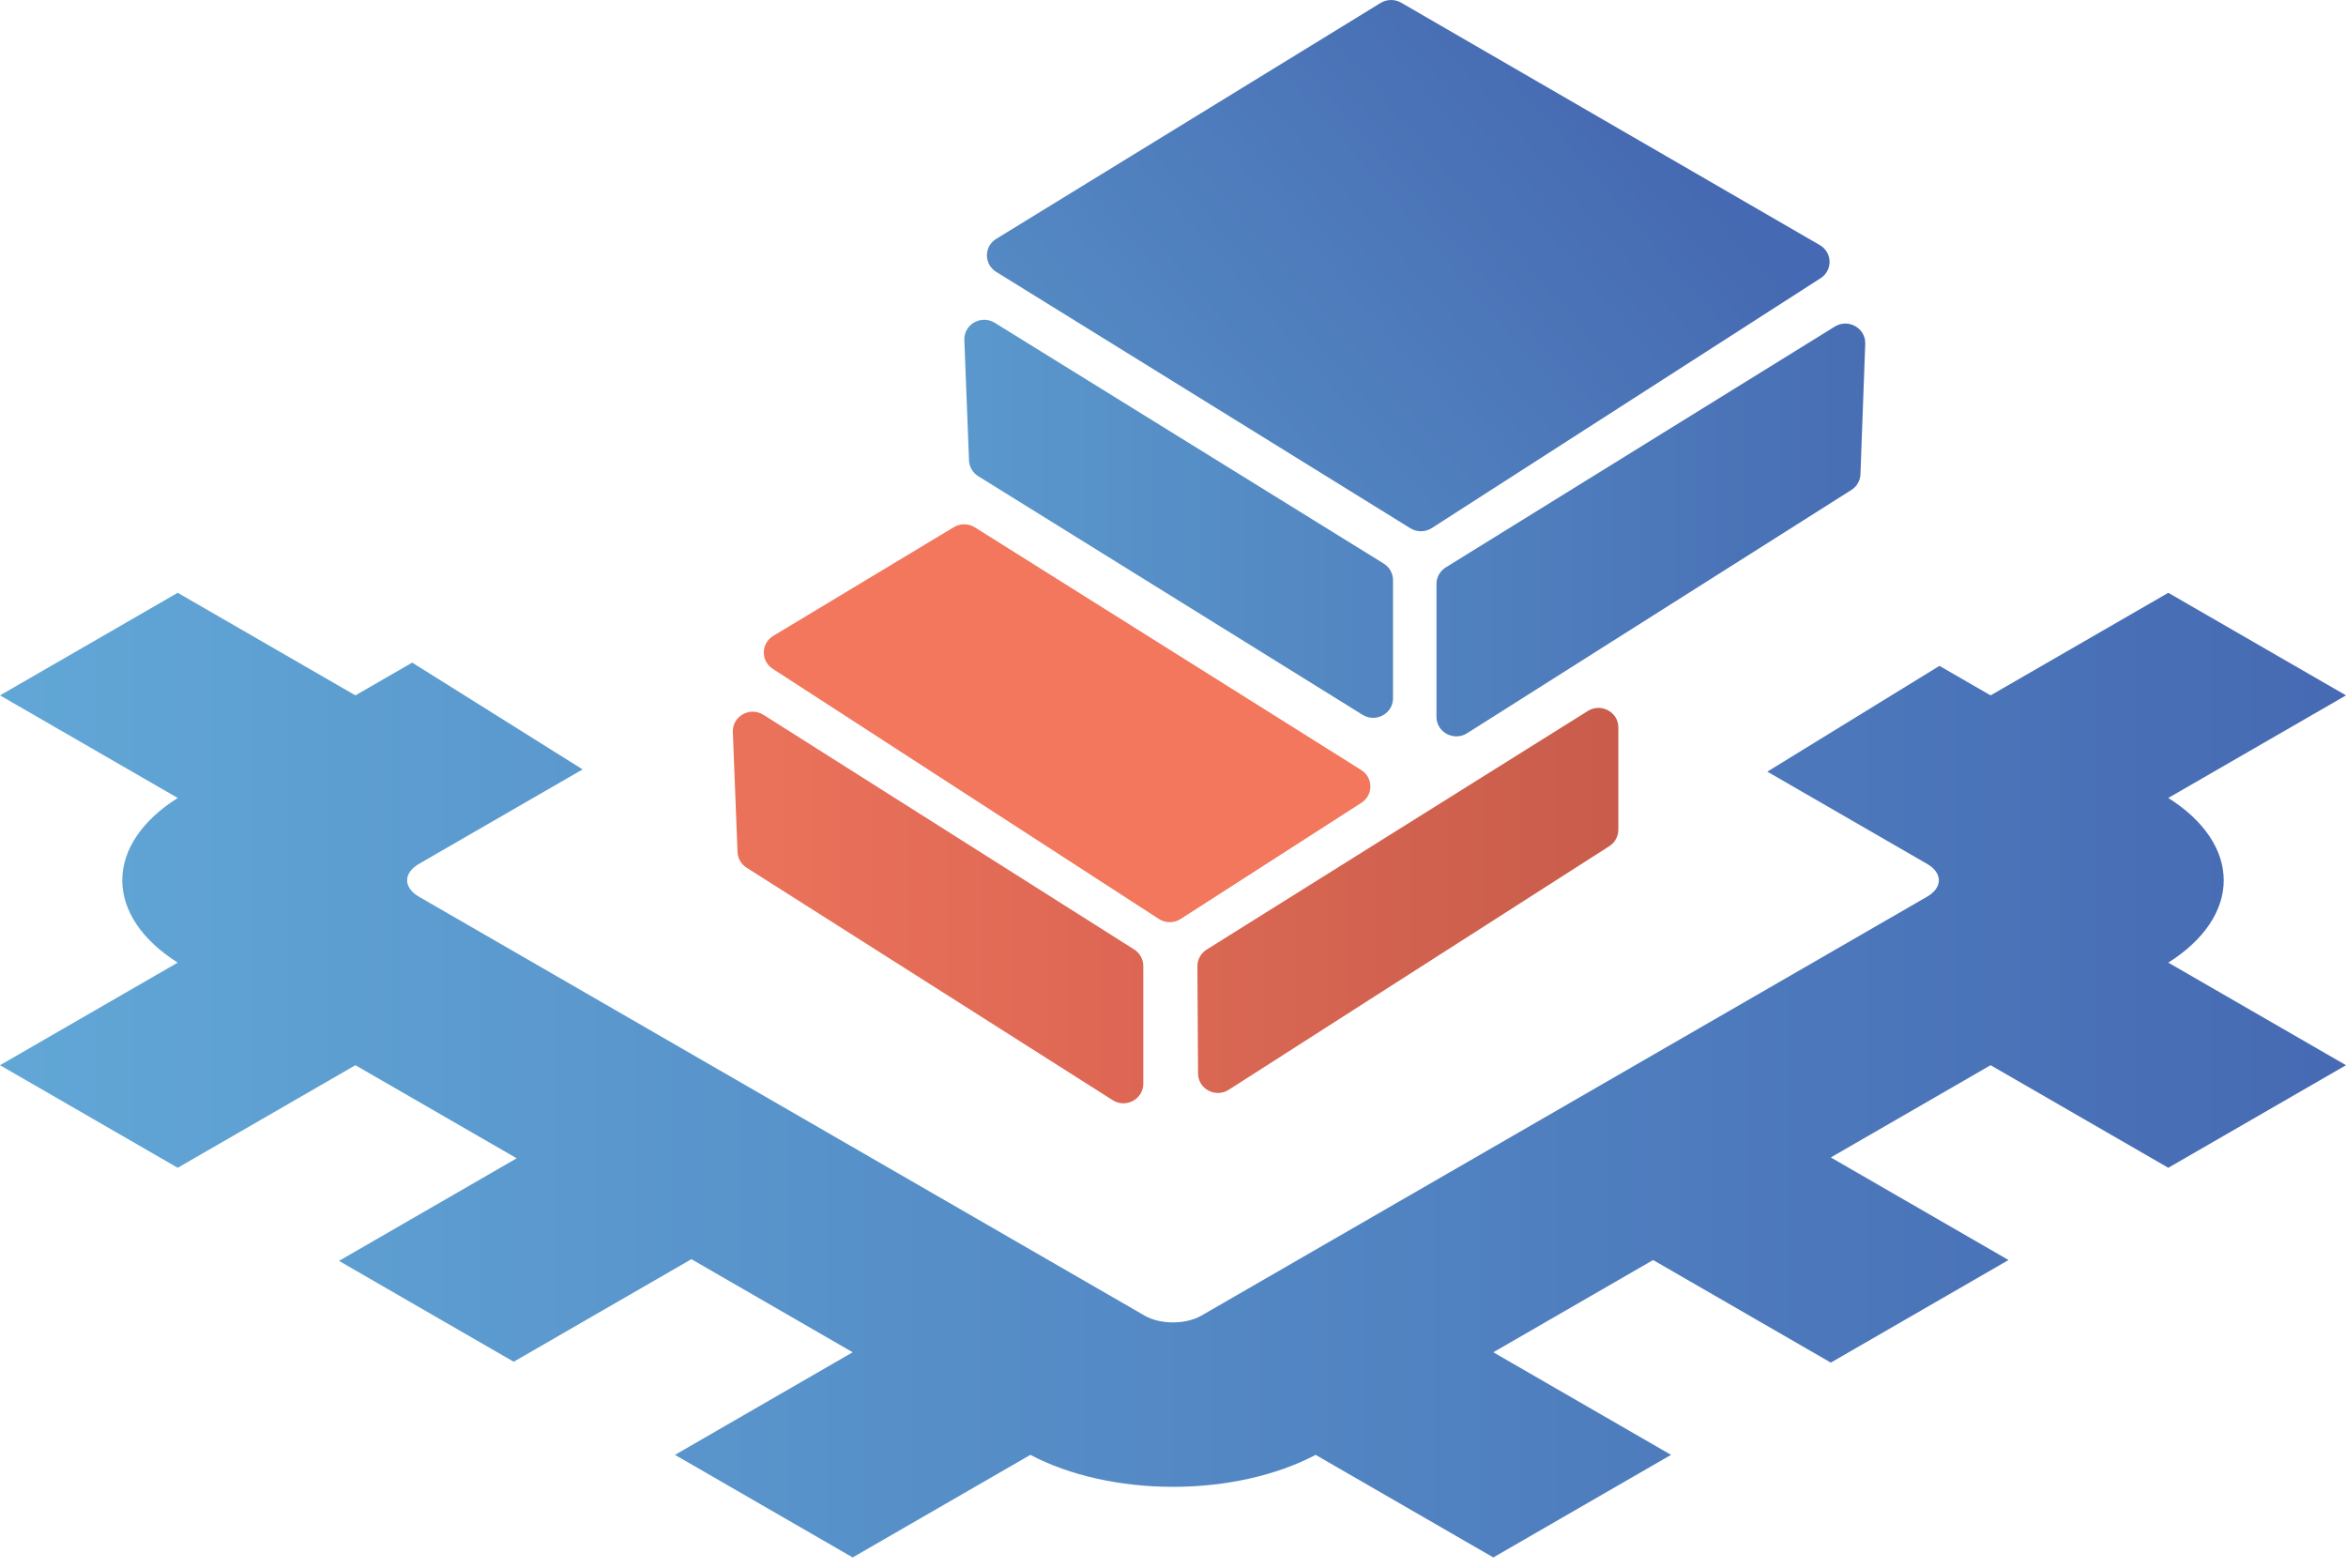 <svg width="184" height="123" viewBox="0 0 184 123" fill="none" xmlns="http://www.w3.org/2000/svg">
<path d="M78.139 18.732C77.164 19.33 77.162 20.723 78.134 21.325L110.613 41.432C111.129 41.752 111.787 41.747 112.298 41.419L142.79 21.822C143.757 21.201 143.724 19.799 142.728 19.223L109.898 0.212C109.397 -0.078 108.773 -0.07 108.28 0.233L78.139 18.732Z" fill="url(#paint0_linear_6322_7476)"/>
<path d="M78.022 25.32C76.962 24.663 75.586 25.443 75.634 26.673L76.001 36.115C76.02 36.619 76.291 37.081 76.725 37.35L106.865 56.063C107.902 56.708 109.256 55.975 109.256 54.77V45.5C109.256 44.974 108.981 44.485 108.529 44.205L78.022 25.32Z" fill="url(#paint1_linear_6322_7476)"/>
<path d="M59.88 56.067C58.82 55.397 57.43 56.175 57.478 57.413L57.844 66.828C57.863 67.326 58.128 67.784 58.554 68.055L87.264 86.289C88.302 86.948 89.67 86.217 89.67 85.004V75.758C89.67 75.238 89.4 74.753 88.955 74.472L59.88 56.067Z" fill="url(#paint2_linear_6322_7476)"/>
<path d="M143.904 25.616C144.963 24.961 146.338 25.737 146.293 26.966L145.918 37.2C145.9 37.701 145.633 38.161 145.204 38.432L115.067 57.511C114.03 58.167 112.664 57.437 112.664 56.225V45.8C112.664 45.274 112.939 44.785 113.392 44.505L143.904 25.616Z" fill="url(#paint3_linear_6322_7476)"/>
<path d="M76.463 41.364C75.96 41.048 75.317 41.042 74.809 41.349L60.65 49.874C59.678 50.46 59.654 51.84 60.606 52.457L90.887 72.076C91.406 72.413 92.079 72.414 92.6 72.08L106.776 62.967C107.723 62.359 107.716 60.995 106.763 60.397L76.463 41.364Z" fill="#F2775C"/>
<path d="M124.532 55.766C125.57 55.116 126.929 55.848 126.929 57.056V65.084C126.929 65.602 126.663 66.084 126.222 66.367L96.375 85.475C95.341 86.137 93.972 85.413 93.965 84.202L93.914 75.784C93.911 75.258 94.183 74.767 94.635 74.484L124.532 55.766Z" fill="url(#paint4_linear_6322_7476)"/>
<path fill-rule="evenodd" clip-rule="evenodd" d="M32.329 51.971L27.875 54.542L13.938 46.496L0 54.542L13.938 62.588C11.142 64.352 9.591 66.655 9.591 69.046C9.591 71.436 11.142 73.74 13.938 75.503L0 83.549L13.938 91.595L27.875 83.549L40.525 90.851L26.587 98.897L40.29 106.808L54.228 98.763L66.877 106.065L52.94 114.111L66.877 122.157L80.814 114.111C83.869 115.725 87.859 116.62 92 116.62C96.141 116.62 100.131 115.725 103.185 114.111L117.123 122.157L131.06 114.111L117.123 106.065L129.655 98.83L143.593 106.876L157.53 98.83L143.593 90.784L156.125 83.549L170.062 91.595L184 83.549L170.062 75.503C172.859 73.74 174.41 71.436 174.41 69.046C174.41 66.655 172.859 64.352 170.062 62.588L184 54.542L170.062 46.496L156.125 54.542L152.113 52.227L138.612 60.524L151.147 67.761C151.737 68.101 152.069 68.564 152.069 69.046C152.069 69.527 151.737 69.989 151.147 70.33L94.225 103.191C93.635 103.532 92.835 103.723 92 103.723C91.165 103.723 90.365 103.532 89.775 103.191L32.853 70.33C32.263 69.989 31.931 69.527 31.931 69.046C31.931 68.564 32.263 68.101 32.853 67.761L45.693 60.348L32.329 51.971ZM122.585 10.71L122.421 10.63L122.434 10.623L122.585 10.71Z" fill="url(#paint5_linear_6322_7476)"/>
<defs>
<linearGradient id="paint0_linear_6322_7476" x1="36.206" y1="118.898" x2="172.244" y2="1.696" gradientUnits="userSpaceOnUse">
<stop offset="0.233" stop-color="#60A6D5"/>
<stop offset="0.332" stop-color="#5D9FD1"/>
<stop offset="0.507" stop-color="#558CC5"/>
<stop offset="0.737" stop-color="#4970B5"/>
<stop offset="0.793" stop-color="#4569B2"/>
</linearGradient>
<linearGradient id="paint1_linear_6322_7476" x1="-0.026" y1="61.09" x2="183.987" y2="61.09" gradientUnits="userSpaceOnUse">
<stop offset="0.233" stop-color="#60A6D5"/>
<stop offset="0.339" stop-color="#5D9FD1"/>
<stop offset="0.526" stop-color="#558CC5"/>
<stop offset="0.771" stop-color="#4970B5"/>
<stop offset="0.832" stop-color="#4569B2"/>
</linearGradient>
<linearGradient id="paint2_linear_6322_7476" x1="-0.024" y1="61.094" x2="184.037" y2="61.094" gradientUnits="userSpaceOnUse">
<stop offset="0.233" stop-color="#F2775D"/>
<stop offset="0.412" stop-color="#E36C57"/>
<stop offset="0.727" stop-color="#C65348"/>
<stop offset="0.764" stop-color="#C35046"/>
</linearGradient>
<linearGradient id="paint3_linear_6322_7476" x1="-0.015" y1="61.079" x2="183.999" y2="61.079" gradientUnits="userSpaceOnUse">
<stop offset="0.233" stop-color="#60A6D5"/>
<stop offset="0.339" stop-color="#5D9FD1"/>
<stop offset="0.526" stop-color="#558CC5"/>
<stop offset="0.771" stop-color="#4970B5"/>
<stop offset="0.832" stop-color="#4569B2"/>
</linearGradient>
<linearGradient id="paint4_linear_6322_7476" x1="-0.036" y1="61.071" x2="184.024" y2="61.071" gradientUnits="userSpaceOnUse">
<stop offset="0.233" stop-color="#F2775D"/>
<stop offset="0.408" stop-color="#E36E57"/>
<stop offset="0.718" stop-color="#C65A4A"/>
<stop offset="0.754" stop-color="#C35748"/>
</linearGradient>
<linearGradient id="paint5_linear_6322_7476" x1="0" y1="69.046" x2="184.001" y2="69.046" gradientUnits="userSpaceOnUse">
<stop stop-color="#61A7D6"/>
<stop offset="1" stop-color="#466AB3"/>
</linearGradient>
</defs>
</svg>
